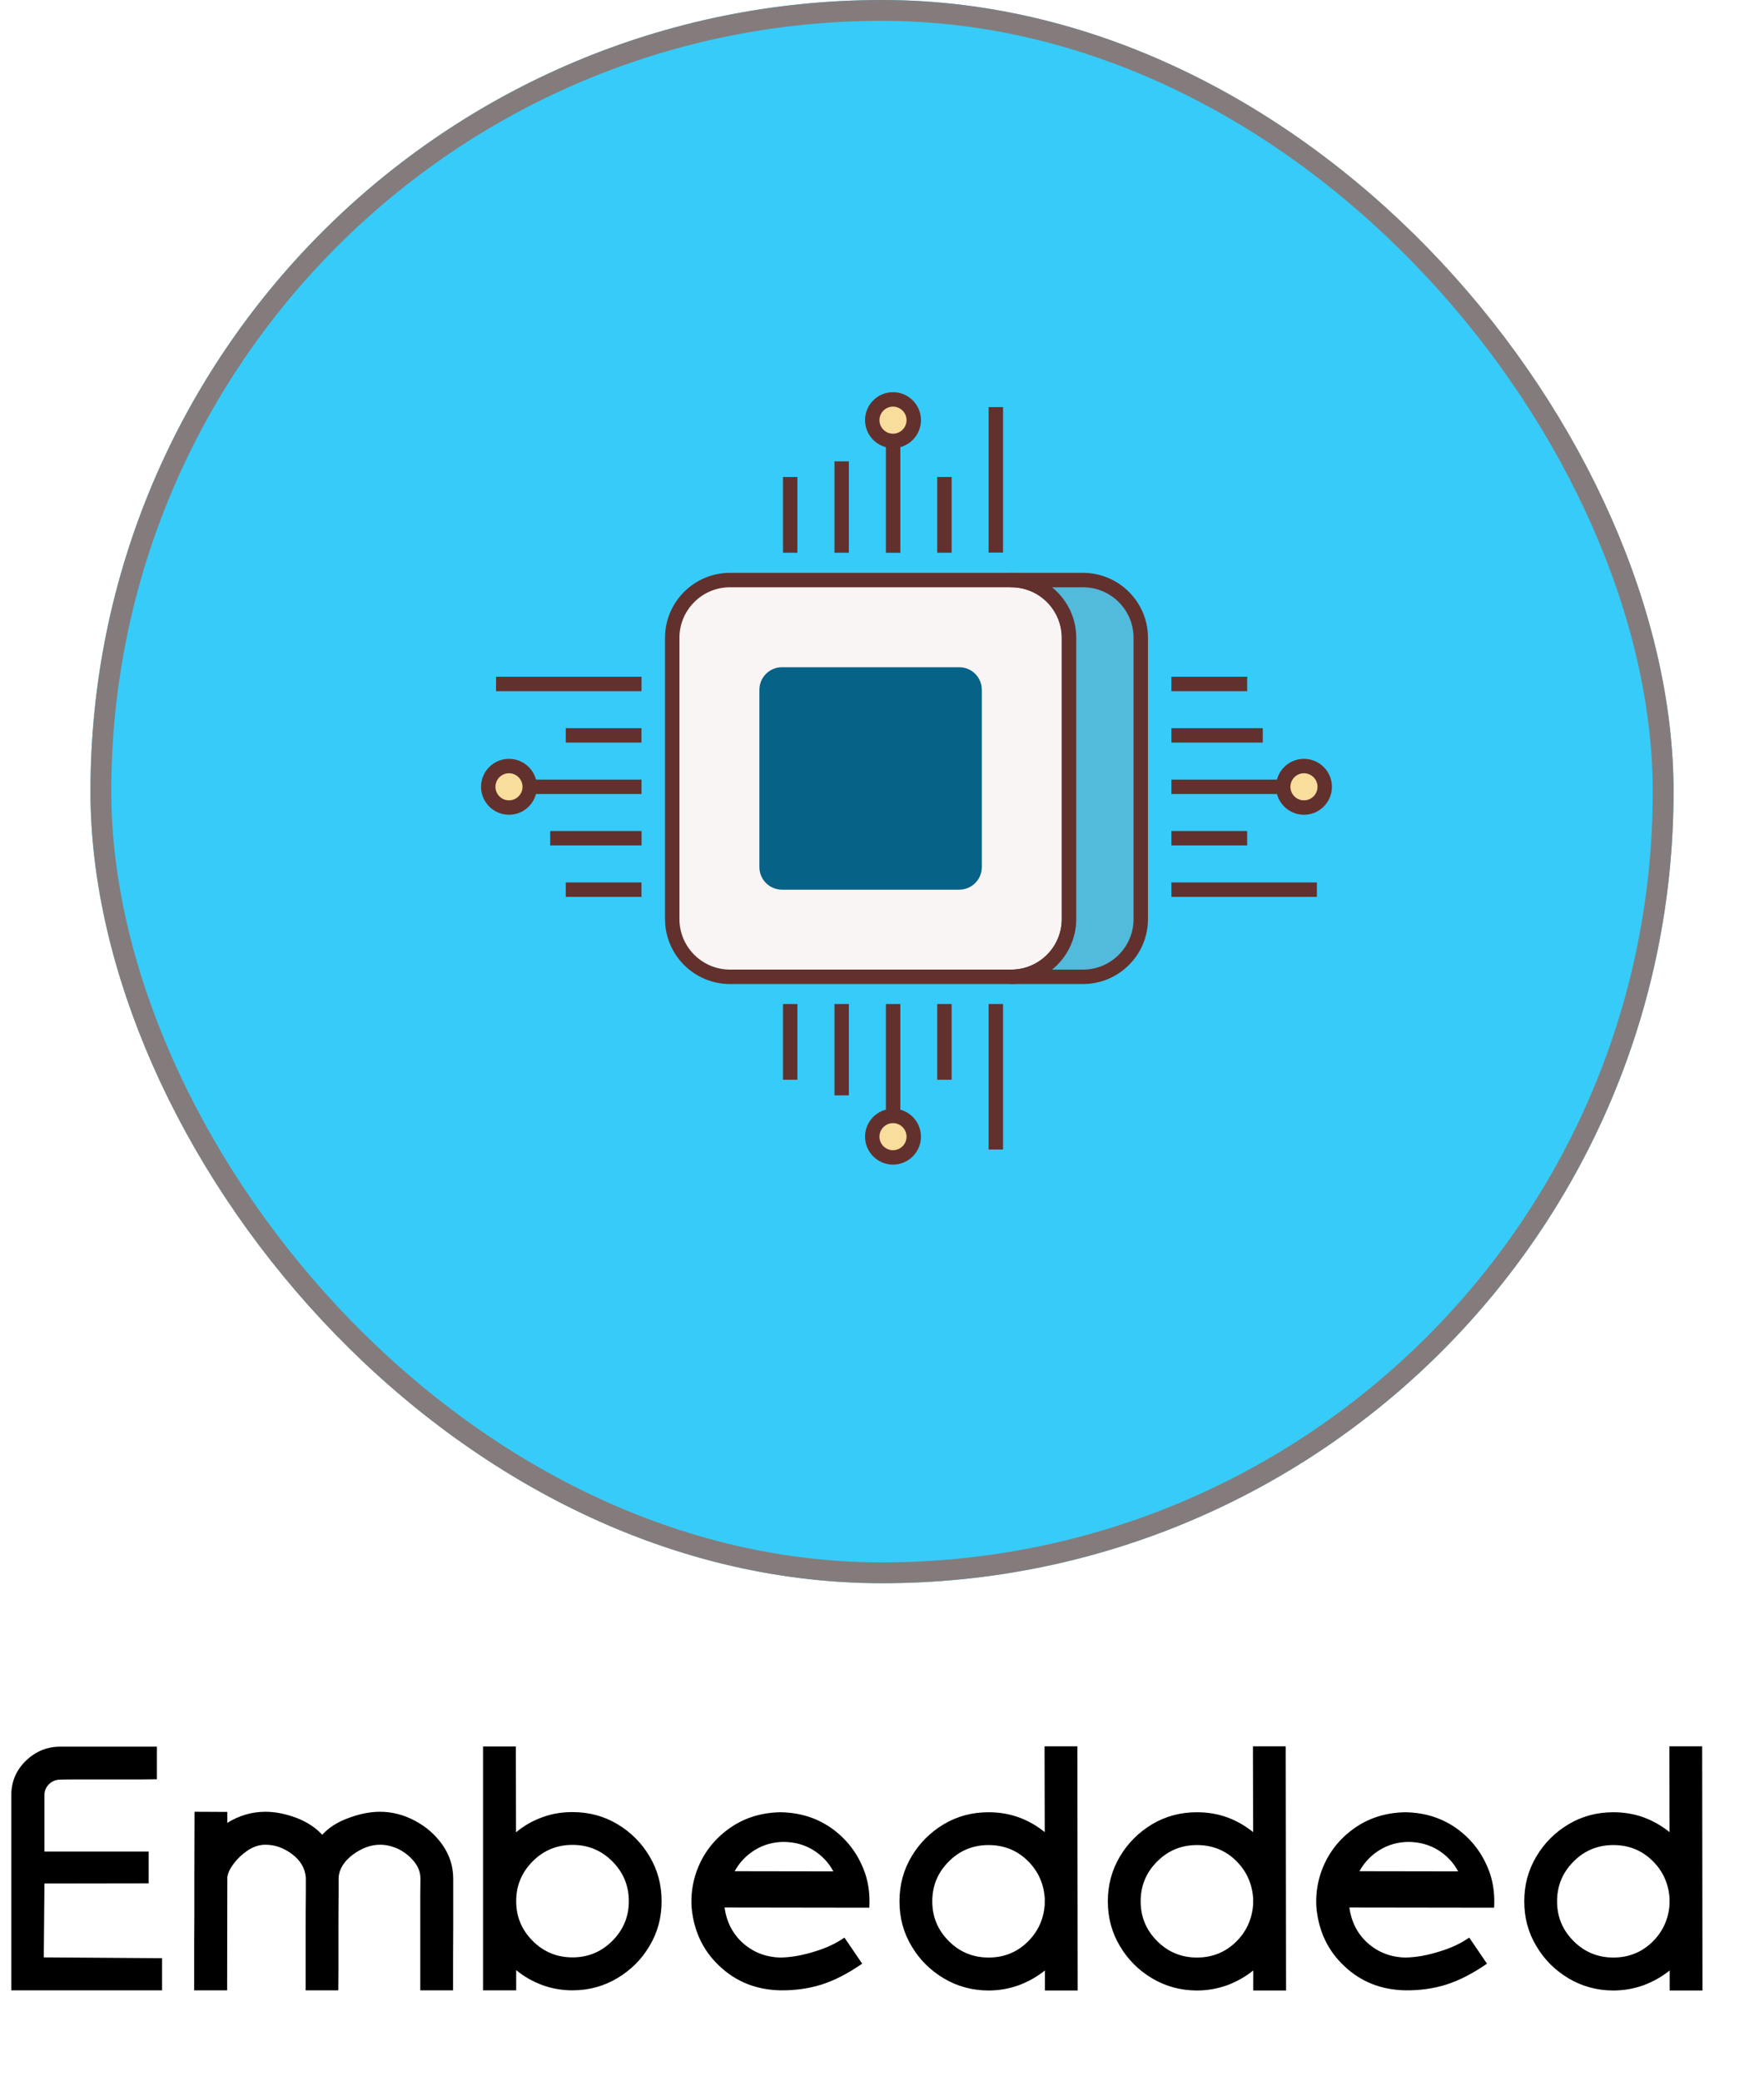 <svg width="78" height="92" viewBox="0 0 78 92" fill="none" xmlns="http://www.w3.org/2000/svg">
<g filter="url(#filter0_b_554_2988)">
<rect x="4" width="70" height="70" rx="35" fill="#37CBF9"/>
<rect x="4.461" y="0.461" width="69.079" height="69.079" rx="34.539" stroke="#847C7C" stroke-width="0.921"/>
<path d="M44.712 43.189H32.275C30.865 43.189 29.723 42.046 29.723 40.637V28.201C29.723 26.791 30.865 25.648 32.275 25.648H44.712C46.121 25.648 47.264 26.791 47.264 28.201V40.638C47.264 42.047 46.121 43.189 44.712 43.189Z" fill="#FAF5F5"/>
<path d="M44.714 43.508H32.277C30.694 43.508 29.406 42.22 29.406 40.637V28.199C29.406 26.616 30.694 25.328 32.277 25.328H44.714C46.297 25.328 47.585 26.616 47.585 28.199V40.636C47.585 42.22 46.298 43.508 44.714 43.508ZM32.277 25.966C31.046 25.966 30.044 26.968 30.044 28.199V40.636C30.044 41.867 31.046 42.869 32.277 42.869H44.714C45.946 42.869 46.947 41.867 46.947 40.636V28.199C46.947 26.968 45.946 25.966 44.714 25.966H32.277Z" fill="#63312D"/>
<path d="M47.892 25.648H44.719C46.128 25.648 47.271 26.791 47.271 28.201V40.638C47.271 42.047 46.128 43.19 44.719 43.19H47.892C49.301 43.19 50.444 42.047 50.444 40.638V28.201C50.444 26.791 49.301 25.648 47.892 25.648Z" fill="#52BADB"/>
<path d="M47.89 43.508H44.717C44.541 43.508 44.398 43.365 44.398 43.189C44.398 43.013 44.541 42.87 44.717 42.87C45.949 42.87 46.95 41.868 46.95 40.637V28.199C46.95 26.968 45.949 25.966 44.717 25.966C44.541 25.966 44.398 25.823 44.398 25.647C44.398 25.471 44.541 25.328 44.717 25.328H47.89C49.473 25.328 50.761 26.616 50.761 28.199V40.636C50.761 42.22 49.473 43.508 47.89 43.508ZM46.52 42.87H47.89C49.121 42.87 50.123 41.868 50.123 40.637V28.199C50.123 26.968 49.121 25.966 47.89 25.966H46.52C47.171 26.493 47.589 27.298 47.589 28.199V40.636C47.589 41.538 47.172 42.343 46.52 42.87Z" fill="#63312D"/>
<path d="M42.414 29.5H34.578C34.026 29.5 33.578 29.948 33.578 30.5V38.336C33.578 38.889 34.026 39.336 34.578 39.336H42.414C42.967 39.336 43.414 38.889 43.414 38.336V30.5C43.414 29.948 42.967 29.5 42.414 29.5Z" fill="#066286"/>
<path d="M35.259 21.09H34.621V24.439H35.259V21.09Z" fill="#63312D"/>
<path d="M37.536 20.398H36.898V24.439H37.536V20.398Z" fill="#63312D"/>
<path d="M39.81 19.496H39.172V24.441H39.81V19.496Z" fill="#63312D"/>
<path d="M42.079 21.09H41.441V24.439H42.079V21.09Z" fill="#63312D"/>
<path d="M44.353 18H43.715V24.433H44.353V18Z" fill="#63312D"/>
<path d="M39.488 19.495C39.995 19.495 40.405 19.084 40.405 18.578C40.405 18.071 39.995 17.66 39.488 17.66C38.981 17.66 38.57 18.071 38.57 18.578C38.57 19.084 38.981 19.495 39.488 19.495Z" fill="#F9DD9D"/>
<path d="M22.507 35.706C23.014 35.706 23.425 35.295 23.425 34.789C23.425 34.282 23.014 33.871 22.507 33.871C22.001 33.871 21.59 34.282 21.59 34.789C21.59 35.295 22.001 35.706 22.507 35.706Z" fill="#F9DD9D"/>
<path d="M57.656 35.706C58.163 35.706 58.573 35.295 58.573 34.789C58.573 34.282 58.163 33.871 57.656 33.871C57.149 33.871 56.738 34.282 56.738 34.789C56.738 35.295 57.149 35.706 57.656 35.706Z" fill="#F9DD9D"/>
<path d="M39.488 51.171C39.995 51.171 40.405 50.76 40.405 50.253C40.405 49.747 39.995 49.336 39.488 49.336C38.981 49.336 38.57 49.747 38.57 50.253C38.57 50.76 38.981 51.171 39.488 51.171Z" fill="#F9DD9D"/>
<path d="M39.486 19.813C38.805 19.813 38.25 19.258 38.25 18.576C38.25 17.894 38.804 17.34 39.486 17.34C40.169 17.34 40.723 17.894 40.723 18.576C40.723 19.258 40.168 19.813 39.486 19.813ZM39.486 17.979C39.157 17.979 38.888 18.247 38.888 18.577C38.888 18.907 39.157 19.175 39.486 19.175C39.816 19.175 40.085 18.907 40.085 18.577C40.085 18.247 39.816 17.979 39.486 17.979Z" fill="#63312D"/>
<path d="M28.365 39.016H25.016V39.654H28.365V39.016Z" fill="#63312D"/>
<path d="M28.369 36.742H24.328V37.38H28.369V36.742Z" fill="#63312D"/>
<path d="M28.366 34.469H23.422V35.107H28.366V34.469Z" fill="#63312D"/>
<path d="M28.365 32.195H25.016V32.833H28.365V32.195Z" fill="#63312D"/>
<path d="M28.367 29.922H21.934V30.56H28.367V29.922Z" fill="#63312D"/>
<path d="M22.506 36.024C21.825 36.024 21.27 35.469 21.27 34.787C21.27 34.105 21.824 33.551 22.506 33.551C23.188 33.551 23.742 34.105 23.742 34.787C23.742 35.469 23.187 36.024 22.506 36.024ZM22.506 34.189C22.176 34.189 21.908 34.457 21.908 34.788C21.908 35.118 22.176 35.386 22.506 35.386C22.836 35.386 23.105 35.118 23.105 34.788C23.105 34.457 22.835 34.189 22.506 34.189Z" fill="#63312D"/>
<path d="M55.147 29.922H51.797V30.56H55.147V29.922Z" fill="#63312D"/>
<path d="M55.837 32.195H51.797V32.833H55.837V32.195Z" fill="#63312D"/>
<path d="M56.742 34.469H51.797V35.107H56.742V34.469Z" fill="#63312D"/>
<path d="M55.147 36.742H51.797V37.38H55.147V36.742Z" fill="#63312D"/>
<path d="M58.23 39.016H51.797V39.654H58.23V39.016Z" fill="#63312D"/>
<path d="M57.658 36.024C56.977 36.024 56.422 35.469 56.422 34.787C56.422 34.105 56.976 33.551 57.658 33.551C58.34 33.551 58.895 34.105 58.895 34.787C58.895 35.469 58.34 36.024 57.658 36.024ZM57.658 34.189C57.328 34.189 57.06 34.457 57.06 34.788C57.06 35.118 57.328 35.386 57.658 35.386C57.988 35.386 58.257 35.118 58.257 34.788C58.257 34.457 57.988 34.189 57.658 34.189Z" fill="#63312D"/>
<path d="M35.259 44.391H34.621V47.74H35.259V44.391Z" fill="#63312D"/>
<path d="M37.536 44.391H36.898V48.431H37.536V44.391Z" fill="#63312D"/>
<path d="M39.81 44.391H39.172V49.335H39.81V44.391Z" fill="#63312D"/>
<path d="M42.079 44.391H41.441V47.74H42.079V44.391Z" fill="#63312D"/>
<path d="M44.353 44.391H43.715V50.824H44.353V44.391Z" fill="#63312D"/>
<path d="M39.486 51.492C38.805 51.492 38.25 50.938 38.25 50.256C38.25 49.574 38.804 49.02 39.486 49.02C40.169 49.02 40.723 49.574 40.723 50.256C40.723 50.938 40.168 51.492 39.486 51.492ZM39.486 49.658C39.157 49.658 38.888 49.926 38.888 50.257C38.888 50.587 39.157 50.855 39.486 50.855C39.816 50.855 40.085 50.587 40.085 50.257C40.085 49.926 39.816 49.658 39.486 49.658Z" fill="#63312D"/>
</g>
<path d="M7.128 86.579C7.143 86.579 7.158 86.579 7.165 86.572V88H0.5V79.365C0.5 78.779 0.712 78.273 1.137 77.856C1.569 77.439 2.075 77.226 2.668 77.226C2.668 77.226 2.888 77.226 3.312 77.226C3.745 77.226 4.235 77.226 4.792 77.226C5.341 77.226 5.832 77.226 6.257 77.226C6.682 77.226 6.909 77.226 6.938 77.226V78.669C6.916 78.669 6.689 78.669 6.264 78.676C5.847 78.676 5.356 78.676 4.799 78.676C4.243 78.676 3.752 78.676 3.32 78.676C2.888 78.676 2.668 78.684 2.668 78.684C2.478 78.684 2.309 78.749 2.17 78.881C2.038 79.013 1.965 79.174 1.965 79.365V81.862H6.572V83.269L1.965 83.276L1.936 86.543L7.128 86.579ZM8.498 85.781C8.498 85.773 8.498 85.766 8.498 85.759V85.781ZM16.804 80.105C17.346 80.105 17.866 80.244 18.356 80.507C18.855 80.771 19.257 81.13 19.572 81.577C19.88 82.023 20.041 82.522 20.041 83.064C20.041 83.071 20.041 83.137 20.041 83.276C20.041 83.627 20.041 84.235 20.041 85.1C20.034 85.971 20.034 86.938 20.034 88H18.584C18.584 87.927 18.584 87.641 18.584 87.15C18.584 86.652 18.584 86.096 18.584 85.466C18.584 84.836 18.584 84.287 18.584 83.796C18.591 83.312 18.591 83.071 18.591 83.064C18.591 82.785 18.496 82.536 18.312 82.309C18.129 82.082 17.902 81.899 17.631 81.76C17.353 81.628 17.082 81.562 16.804 81.562C16.401 81.562 15.998 81.709 15.602 82.001C15.214 82.294 15.002 82.631 14.973 83.005C14.973 83.034 14.973 83.283 14.973 83.759C14.965 84.228 14.965 84.785 14.965 85.415C14.965 86.044 14.965 86.608 14.965 87.114C14.958 87.619 14.958 87.912 14.958 88H13.515C13.515 87.202 13.515 86.418 13.515 85.642C13.515 84.865 13.515 84.228 13.523 83.737C13.523 83.269 13.523 83.027 13.523 83.005C13.486 82.595 13.281 82.251 12.907 81.972C12.534 81.694 12.146 81.562 11.735 81.562C11.472 81.562 11.215 81.643 10.959 81.811C10.71 81.98 10.505 82.17 10.336 82.397C10.168 82.617 10.073 82.822 10.051 83.005L10.043 88H8.586C8.586 87.993 8.586 87.993 8.586 87.993V87.927C8.586 87.714 8.586 87.297 8.586 86.674C8.586 86.052 8.586 85.407 8.593 84.755C8.593 84.096 8.593 83.606 8.593 83.283C8.593 83.137 8.593 83.064 8.593 83.064C8.593 83.041 8.593 83.027 8.593 83.005C8.593 82.998 8.593 82.99 8.593 82.983L8.601 80.105L10.051 80.112V80.595C10.571 80.273 11.135 80.105 11.735 80.105C12.182 80.105 12.636 80.2 13.112 80.376C13.581 80.559 13.962 80.808 14.248 81.123C14.533 80.808 14.921 80.559 15.405 80.383C15.896 80.2 16.357 80.105 16.804 80.105ZM25.314 80.119C26.04 80.119 26.699 80.295 27.292 80.647C27.893 81.005 28.369 81.481 28.72 82.075C29.079 82.675 29.255 83.335 29.255 84.06C29.255 84.777 29.079 85.444 28.72 86.037C28.369 86.638 27.893 87.106 27.292 87.465C26.699 87.817 26.04 88 25.314 88C24.838 88 24.392 87.919 23.974 87.766C23.549 87.605 23.169 87.392 22.824 87.106V88H21.359V77.219H22.81L22.817 81.013C23.161 80.727 23.542 80.507 23.967 80.353C24.392 80.192 24.838 80.119 25.314 80.119ZM25.314 86.543C26.003 86.543 26.589 86.301 27.072 85.817C27.563 85.327 27.805 84.741 27.805 84.06C27.805 83.371 27.563 82.785 27.072 82.294C26.589 81.811 26.003 81.569 25.314 81.569C24.626 81.569 24.04 81.811 23.557 82.294C23.066 82.785 22.824 83.371 22.824 84.06C22.824 84.741 23.066 85.327 23.557 85.817C24.04 86.301 24.626 86.543 25.314 86.543ZM38.44 84.345H36.982L32.038 84.338C32.126 84.968 32.39 85.495 32.844 85.905C33.305 86.315 33.855 86.535 34.514 86.55C34.975 86.543 35.48 86.455 36.015 86.286C36.557 86.125 36.989 85.913 37.334 85.671H37.341L38.124 86.821C37.48 87.268 36.872 87.575 36.308 87.751C35.744 87.927 35.144 88.007 34.506 88C33.444 87.978 32.544 87.619 31.818 86.931C31.086 86.249 30.676 85.378 30.581 84.331C30.573 84.243 30.573 84.155 30.573 84.06C30.573 83.642 30.639 83.254 30.756 82.873C31.02 82.06 31.489 81.408 32.163 80.903C32.836 80.397 33.62 80.141 34.514 80.126C35.407 80.141 36.191 80.397 36.865 80.903C37.531 81.408 38 82.067 38.271 82.88C38.388 83.254 38.447 83.649 38.447 84.067C38.447 84.155 38.447 84.25 38.44 84.345ZM32.485 82.734L36.85 82.741C36.638 82.346 36.337 82.031 35.956 81.796C35.576 81.562 35.144 81.445 34.667 81.438C34.191 81.438 33.759 81.562 33.378 81.796C32.998 82.031 32.697 82.346 32.485 82.734ZM47.639 77.211L47.653 88.007H46.203V87.121C45.859 87.399 45.478 87.612 45.053 87.773C44.628 87.927 44.182 88.007 43.713 88.007C42.988 88.007 42.329 87.824 41.735 87.473C41.135 87.114 40.659 86.645 40.307 86.044C39.948 85.451 39.773 84.785 39.773 84.067C39.773 83.342 39.948 82.683 40.307 82.082C40.659 81.489 41.135 81.013 41.735 80.654C42.329 80.302 42.988 80.126 43.713 80.126C44.182 80.126 44.628 80.2 45.053 80.353C45.471 80.507 45.852 80.727 46.196 81.005L46.188 77.211H47.639ZM46.203 84.082C46.203 84.074 46.203 84.074 46.203 84.074C46.203 84.067 46.203 84.067 46.203 84.067C46.203 84.016 46.203 83.964 46.196 83.913C46.145 83.247 45.881 82.69 45.412 82.243C44.943 81.796 44.372 81.577 43.713 81.577C43.024 81.577 42.438 81.818 41.955 82.302C41.464 82.793 41.223 83.378 41.223 84.067C41.223 84.748 41.464 85.334 41.955 85.825C42.438 86.308 43.024 86.55 43.713 86.55C44.372 86.55 44.943 86.33 45.412 85.883C45.881 85.436 46.145 84.88 46.196 84.213V83.942C46.203 83.986 46.203 84.03 46.203 84.082ZM56.852 77.211L56.867 88.007H55.417V87.121C55.073 87.399 54.692 87.612 54.267 87.773C53.842 87.927 53.395 88.007 52.927 88.007C52.202 88.007 51.542 87.824 50.949 87.473C50.349 87.114 49.873 86.645 49.521 86.044C49.162 85.451 48.986 84.785 48.986 84.067C48.986 83.342 49.162 82.683 49.521 82.082C49.873 81.489 50.349 81.013 50.949 80.654C51.542 80.302 52.202 80.126 52.927 80.126C53.395 80.126 53.842 80.2 54.267 80.353C54.685 80.507 55.065 80.727 55.41 81.005L55.402 77.211H56.852ZM55.417 84.082C55.417 84.074 55.417 84.074 55.417 84.074C55.417 84.067 55.417 84.067 55.417 84.067C55.417 84.016 55.417 83.964 55.41 83.913C55.358 83.247 55.095 82.69 54.626 82.243C54.157 81.796 53.586 81.577 52.927 81.577C52.238 81.577 51.652 81.818 51.169 82.302C50.678 82.793 50.437 83.378 50.437 84.067C50.437 84.748 50.678 85.334 51.169 85.825C51.652 86.308 52.238 86.55 52.927 86.55C53.586 86.55 54.157 86.33 54.626 85.883C55.095 85.436 55.358 84.88 55.41 84.213V83.942C55.417 83.986 55.417 84.03 55.417 84.082ZM66.066 84.345H64.609L59.665 84.338C59.753 84.968 60.017 85.495 60.471 85.905C60.932 86.315 61.481 86.535 62.141 86.55C62.602 86.543 63.107 86.455 63.642 86.286C64.184 86.125 64.616 85.913 64.96 85.671H64.968L65.751 86.821C65.107 87.268 64.499 87.575 63.935 87.751C63.371 87.927 62.77 88.007 62.133 88C61.071 87.978 60.17 87.619 59.445 86.931C58.713 86.249 58.303 85.378 58.208 84.331C58.2 84.243 58.2 84.155 58.2 84.06C58.2 83.642 58.266 83.254 58.383 82.873C58.647 82.06 59.116 81.408 59.79 80.903C60.463 80.397 61.247 80.141 62.141 80.126C63.034 80.141 63.818 80.397 64.492 80.903C65.158 81.408 65.627 82.067 65.898 82.88C66.015 83.254 66.074 83.649 66.074 84.067C66.074 84.155 66.074 84.25 66.066 84.345ZM60.112 82.734L64.477 82.741C64.265 82.346 63.964 82.031 63.584 81.796C63.203 81.562 62.77 81.445 62.294 81.438C61.818 81.438 61.386 81.562 61.005 81.796C60.624 82.031 60.324 82.346 60.112 82.734ZM75.266 77.211L75.28 88.007H73.83V87.121C73.486 87.399 73.105 87.612 72.68 87.773C72.255 87.927 71.809 88.007 71.34 88.007C70.615 88.007 69.956 87.824 69.362 87.473C68.762 87.114 68.286 86.645 67.934 86.044C67.575 85.451 67.399 84.785 67.399 84.067C67.399 83.342 67.575 82.683 67.934 82.082C68.286 81.489 68.762 81.013 69.362 80.654C69.956 80.302 70.615 80.126 71.34 80.126C71.809 80.126 72.255 80.2 72.68 80.353C73.098 80.507 73.478 80.727 73.823 81.005L73.815 77.211H75.266ZM73.83 84.082C73.83 84.074 73.83 84.074 73.83 84.074C73.83 84.067 73.83 84.067 73.83 84.067C73.83 84.016 73.83 83.964 73.823 83.913C73.772 83.247 73.508 82.69 73.039 82.243C72.57 81.796 71.999 81.577 71.34 81.577C70.651 81.577 70.065 81.818 69.582 82.302C69.091 82.793 68.85 83.378 68.85 84.067C68.85 84.748 69.091 85.334 69.582 85.825C70.065 86.308 70.651 86.55 71.34 86.55C71.999 86.55 72.57 86.33 73.039 85.883C73.508 85.436 73.772 84.88 73.823 84.213V83.942C73.83 83.986 73.83 84.03 73.83 84.082Z" fill="black"/>
<defs>
<filter id="filter0_b_554_2988" x="-179.289" y="-183.289" width="436.579" height="436.579" filterUnits="userSpaceOnUse" color-interpolation-filters="sRGB">
<feFlood flood-opacity="0" result="BackgroundImageFix"/>
<feGaussianBlur in="BackgroundImageFix" stdDeviation="91.645"/>
<feComposite in2="SourceAlpha" operator="in" result="effect1_backgroundBlur_554_2988"/>
<feBlend mode="normal" in="SourceGraphic" in2="effect1_backgroundBlur_554_2988" result="shape"/>
</filter>
</defs>
</svg>
